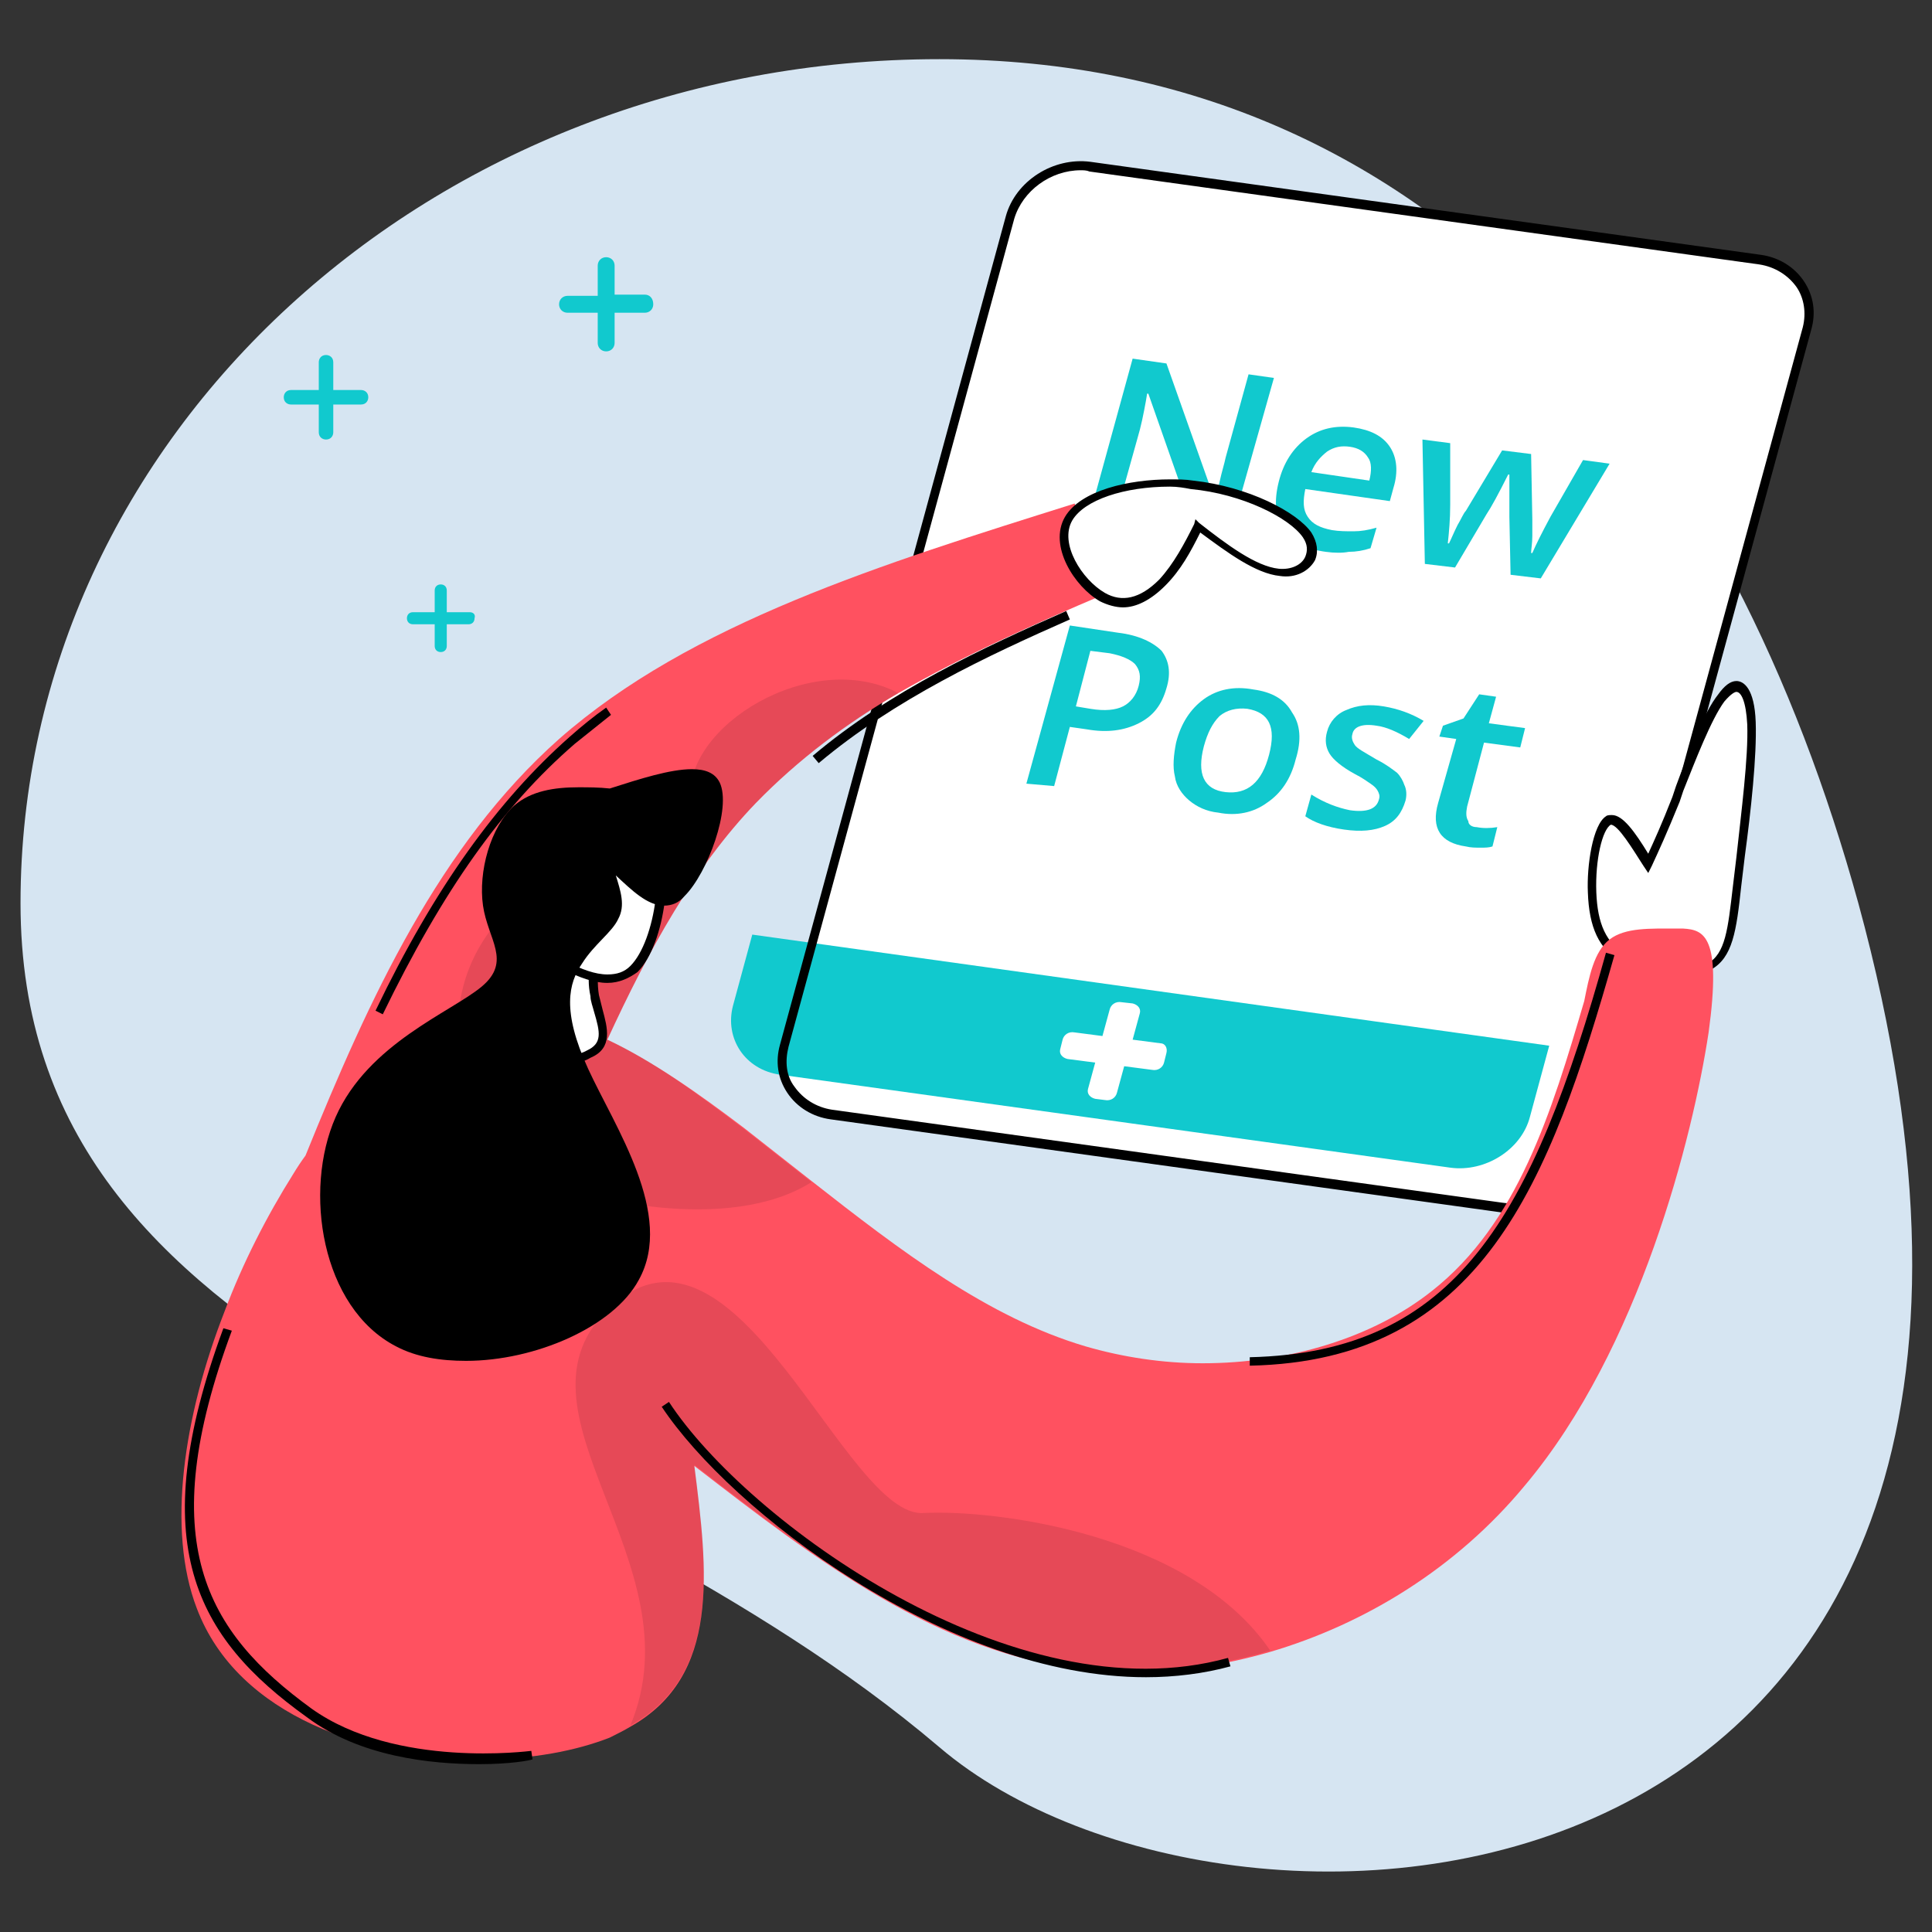 <svg xmlns="http://www.w3.org/2000/svg" xmlns:xlink="http://www.w3.org/1999/xlink" x="0px" y="0px" viewBox="0 0 160 160" style="enable-background:new 0 0 160 160;" xml:space="preserve"><rect x="0" y="0" width="160" height="160" fill="#333333" stroke="none"/><style type="text/css">	.st0{fill:#D6E5F2;}	.st1{fill:#FFFFFF;}	.st2{fill:#11C9CE;}	.st3{fill:#FF5160;}	.st4{opacity:0.1;}	.st5{display:none;}	.st6{display:inline;}	.st7{opacity:0.2;}	.st8{fill:none;stroke:#000000;stroke-width:0.581;stroke-miterlimit:10;}</style><g id="Layer_1">	<g>		<path class="st0" d="M153.9,74.8c23.4,85.8-51.7,90.7-76.1,69.9C47,118.5,1.7,113.5,1.7,74.8S35.7,4.9,77.8,4.9   S143.6,37.4,153.9,74.8z"></path>		<g>			<path class="st1" d="M149.7,27.2L131,95.8c-0.7,2.7-3.7,4.6-6.6,4.2l-55.5-7.7c-2.9-0.4-4.6-3-3.9-5.7L83.7,18    c0.7-2.7,3.7-4.6,6.6-4.2l55.5,7.7C148.7,21.9,150.4,24.5,149.7,27.2z"></path>			<path class="st2" d="M128.3,86.6l-1.6,5.9c-0.7,2.7-3.7,4.6-6.6,4.2l-55.5-7.7c-2.9-0.4-4.6-3-3.9-5.7l1.6-5.9L128.3,86.6z"></path>			<g>				<path d="M125.1,100.5c-0.3,0-0.6,0-0.8-0.1l-55.5-7.7c-1.5-0.2-2.8-1-3.6-2.2c-0.8-1.2-1-2.6-0.6-4l18.7-68.6     c0.8-2.9,3.9-4.9,7-4.5l55.5,7.7c1.5,0.2,2.8,1,3.6,2.2c0.8,1.2,1,2.6,0.6,4l-18.7,68.6C130.6,98.6,127.9,100.5,125.1,100.5z      M89.5,14.1c-2.5,0-4.8,1.7-5.5,4L65.3,86.7c-0.3,1.2-0.2,2.4,0.5,3.3c0.7,1,1.8,1.7,3.1,1.9l55.5,7.7c2.7,0.4,5.5-1.4,6.2-3.9     l18.7-68.6c0.3-1.2,0.1-2.4-0.5-3.3c-0.7-1-1.8-1.7-3.1-1.9l-55.5-7.7C90,14.1,89.7,14.1,89.5,14.1z"></path>			</g>			<g>				<path class="st2" d="M101.8,44.4L99.1,44l-4-11.4l-0.1,0l-0.1,0.6c-0.2,1.1-0.4,2.1-0.7,3.1l-1.9,6.8l-2.1-0.3l3.6-13.1l2.8,0.4     l4,11.3l0.1,0c0-0.1,0.1-0.6,0.3-1.5s0.4-1.5,0.5-2l1.9-6.9l2.1,0.3L101.8,44.4z"></path>				<path class="st2" d="M109.8,45.7c-1.6-0.2-2.8-0.9-3.5-1.9c-0.7-1-0.8-2.3-0.4-3.9c0.4-1.6,1.2-2.8,2.3-3.6     c1.1-0.8,2.4-1.1,3.9-0.9c1.4,0.2,2.4,0.7,3,1.6c0.6,0.9,0.7,2.1,0.3,3.4l-0.3,1.1l-7-1c-0.2,1-0.2,1.7,0.2,2.3     c0.4,0.6,1,0.9,2,1.1c0.6,0.1,1.2,0.1,1.8,0.1c0.6,0,1.2-0.1,1.9-0.3l-0.5,1.7c-0.6,0.2-1.2,0.3-1.8,0.3     C111.2,45.8,110.5,45.8,109.8,45.7z M111.8,37c-0.7-0.1-1.3,0-1.9,0.4c-0.5,0.4-1,0.9-1.3,1.7l4.8,0.7c0.2-0.8,0.2-1.5-0.1-1.9     C113,37.4,112.5,37.1,111.8,37z"></path>				<path class="st2" d="M125.1,47.6l-0.1-4.8c0-0.5,0-1.7,0-3.5l-0.1,0c-0.8,1.6-1.4,2.7-1.8,3.3l-2.6,4.4l-2.5-0.3l-0.2-10.3     l2.3,0.3l0,5.1c0,1.2-0.1,2.3-0.2,3.2l0.1,0c0.2-0.4,0.4-0.9,0.7-1.5c0.3-0.5,0.5-1,0.7-1.2l3-5l2.4,0.3l0.1,5.4     c0,0.3,0,0.8,0,1.4c0,0.6-0.1,1.1-0.1,1.4l0.1,0c0.3-0.7,0.8-1.7,1.5-3l2.7-4.7l2.2,0.3l-5.7,9.5L125.1,47.6z"></path>				<path class="st2" d="M96.6,57c-0.4,1.4-1.1,2.3-2.3,2.9s-2.6,0.8-4.3,0.5l-1.4-0.2l-1.3,4.9L85,64.9l3.6-13.1l4,0.6     c1.7,0.2,2.9,0.8,3.6,1.5C96.8,54.7,97,55.7,96.6,57z M89.1,58.5l1.2,0.2c1.2,0.2,2.1,0.1,2.7-0.2c0.6-0.3,1.1-0.9,1.3-1.7     c0.2-0.8,0.1-1.3-0.3-1.8c-0.4-0.4-1.1-0.7-2.1-0.9l-1.6-0.2L89.1,58.5z"></path>				<path class="st2" d="M107.3,62.9c-0.4,1.6-1.2,2.8-2.4,3.6c-1.1,0.8-2.5,1.1-4,0.8c-1-0.1-1.8-0.5-2.4-1c-0.6-0.5-1.1-1.2-1.2-2     c-0.2-0.8-0.1-1.8,0.1-2.8c0.4-1.6,1.2-2.8,2.3-3.6c1.1-0.8,2.5-1.1,4.1-0.8c1.5,0.2,2.6,0.8,3.2,1.9     C107.7,60,107.8,61.3,107.3,62.9z M99.7,61.8c-0.6,2.3,0,3.6,1.8,3.8c1.8,0.2,3-0.8,3.6-3.1c0.6-2.3,0-3.5-1.8-3.8     c-0.9-0.1-1.7,0.1-2.3,0.6C100.4,59.9,100,60.7,99.7,61.8z"></path>				<path class="st2" d="M116.4,66.3c-0.3,1-0.8,1.7-1.7,2.1c-0.9,0.4-2,0.5-3.4,0.3c-1.4-0.2-2.5-0.6-3.2-1.1l0.5-1.8     c1.1,0.7,2.2,1.1,3.2,1.3c1.4,0.2,2.2-0.1,2.4-0.9c0.1-0.3,0-0.5-0.1-0.7c-0.1-0.2-0.3-0.4-0.6-0.6c-0.3-0.2-0.7-0.5-1.3-0.8     c-1.1-0.6-1.8-1.2-2.1-1.7c-0.3-0.5-0.4-1.1-0.2-1.8c0.2-0.8,0.8-1.5,1.6-1.8c0.9-0.4,1.9-0.5,3.1-0.3c1.2,0.2,2.3,0.6,3.3,1.2     l-1.2,1.5c-1-0.6-1.9-1-2.7-1.1c-1.2-0.2-1.9,0.1-2,0.7c-0.1,0.3,0,0.6,0.2,0.9c0.2,0.3,0.8,0.6,1.8,1.2     c0.8,0.4,1.3,0.8,1.7,1.1c0.3,0.3,0.5,0.7,0.6,1C116.5,65.4,116.5,65.9,116.4,66.3z"></path>				<path class="st2" d="M122.3,68.5c0.5,0.1,1.1,0.1,1.7,0l-0.4,1.6c-0.3,0.1-0.6,0.1-1,0.1c-0.4,0-0.8,0-1.2-0.1     c-2.1-0.3-2.9-1.5-2.3-3.6l1.5-5.3l-1.4-0.2l0.3-0.9l1.7-0.6l1.3-2l1.4,0.2l-0.6,2.2l3,0.4l-0.4,1.6l-3-0.4l-1.4,5.3     c-0.1,0.5-0.1,0.9,0.1,1.2C121.6,68.3,121.9,68.5,122.3,68.5z"></path>			</g>			<path class="st1" d="M96.6,87.2l-0.2,0.8c-0.1,0.4-0.5,0.7-1,0.6l-2.3-0.3l-0.6,2.2c-0.1,0.4-0.5,0.7-1,0.6L90.7,91    c-0.4-0.1-0.7-0.4-0.6-0.8l0.6-2.2l-2.3-0.3c-0.4-0.1-0.7-0.4-0.6-0.8l0.2-0.8c0.1-0.4,0.5-0.7,1-0.6l2.3,0.3l0.6-2.2    c0.1-0.4,0.5-0.7,1-0.6l0.9,0.1c0.4,0.1,0.7,0.4,0.6,0.8l-0.6,2.2l2.3,0.3C96.5,86.4,96.7,86.8,96.6,87.2z"></path>		</g>		<g>			<g>				<path class="st1" d="M136.4,71.6c0.6-1.3,1.2-2.6,2.3-5.3c1-2.7,2.5-6.7,3.8-8.4c0.5-0.6,0.9-0.9,1.3-0.9c0.7,0,1.1,1,1.2,3     c0.1,3.2-0.6,8.9-1.1,12.9c-0.5,4-0.6,6.4-2.4,7.3c-0.6,0.3-1.5,0.5-2.4,0.5c-1.6,0-3.4-0.5-4.7-1.2c-2-1.2-2.6-3-2.6-5.5     c-0.1-2.4,0.4-5.4,1.3-5.9c0.1-0.1,0.2-0.1,0.3-0.1C134.2,67.9,135.3,69.8,136.4,71.6z"></path>			</g>			<g>				<g>					<path d="M139.1,81c-1.7,0-3.5-0.5-4.8-1.3c-1.9-1.1-2.7-2.9-2.8-5.8c-0.1-2.2,0.4-5.6,1.5-6.3c0.1-0.1,0.3-0.1,0.5-0.1      c0.9,0,1.9,1.4,3,3.2c0.5-1.1,1.1-2.4,2-4.7l0.3-0.9c1-2.7,2.3-6.1,3.5-7.6c0.5-0.7,1-1.1,1.5-1.1c0.6,0,1.5,0.6,1.6,3.4      c0.1,2.8-0.4,7.4-0.9,11.1l-0.3,2.5c-0.4,3.7-0.7,5.9-2.5,6.9C141,80.8,140.1,81,139.1,81z M133.4,68.3      C133.3,68.3,133.3,68.3,133.4,68.3c-0.7,0.4-1.3,2.9-1.2,5.6c0.1,2.6,0.8,4.2,2.5,5.2c1.9,1.1,5.2,1.5,6.7,0.7      c1.5-0.8,1.7-2.9,2.1-6.3l0.3-2.5c0.4-3.7,1-8.3,0.9-11c-0.1-1.9-0.5-2.7-0.9-2.7c-0.1,0-0.4,0.1-1,0.8      c-1.1,1.5-2.4,4.9-3.4,7.4l-0.3,0.9c-1.1,2.7-1.7,4-2.3,5.3l-0.3,0.6l-0.4-0.6C135.2,70.3,134,68.3,133.4,68.3z"></path>				</g>			</g>			<g>				<path class="st3" d="M141.5,85.5c-1.3,8.6-5.7,26.2-15.2,37.5c-5.7,6.9-13.3,11.5-21.1,13.8c-3.8,1.1-7.7,1.7-11.4,1.7     c-1.3,0-2.5-0.1-3.8-0.2c-12.3-1.3-22.4-9.1-32.5-16.9c1.1,8.7,2.2,17.4-5.3,21.6c-0.5,0.3-1.1,0.6-1.7,0.9     c-2.8,1.1-6.5,1.8-10.5,1.8c-9.4,0-20.3-3.5-23.7-12.5c-2.5-6.5-1.1-15.9,2.3-24.6c1.5-4,3.5-7.9,5.7-11.4     c0.3-0.5,0.7-1.1,1-1.5C30.6,82.6,36.4,70,46.3,61.2C57.2,51.6,73.1,46.7,89,41.7l2.5,7.5c-5.9,2.5-11.7,5.1-17.1,8.2     c-4.3,2.5-8.3,5.5-11.8,9.1c-5.1,5.3-8.9,12.2-12.3,19.6c3.8,1.8,7.6,4.5,11.3,7.3c1.9,1.5,3.7,2.9,5.6,4.4     c7.4,5.8,14.6,11.3,22.7,13.7c3.1,0.9,6.4,1.4,9.7,1.4c7.1,0,14.1-2.1,19-6c7.1-5.6,9.9-14.8,12.6-24c0.4-2,0.8-4.1,2.1-5.1     c1.3-1,3.4-0.9,5.5-0.9h0.6C141.1,77,142.6,77.5,141.5,85.5z"></path>				<path class="st4" d="M105.2,136.7c-3.8,1.1-7.7,1.7-11.4,1.7c-1.3,0-2.5-0.1-3.8-0.2c-12.3-1.3-22.4-9.1-32.5-16.9     c1.1,8.7,2.2,17.4-5.3,21.6c5.7-13.6-11-26.1-1.6-34.7C61,98.7,70,125.8,76.5,125.3C82.4,125,98.6,127,105.2,136.7z"></path>				<path class="st4" d="M61.6,93.5c1.9,1.5,3.7,2.9,5.6,4.4c-6.8,4.3-19,1.5-22.9-0.6c-5-2.7-9.5-12.8-3.5-20.5     c5.3-6.8,17-4.3,16.4-10.5c-0.7-6.1,10-12.7,17.2-8.9c-4.3,2.5-8.3,5.5-11.8,9.1c-5.1,5.3-8.9,12.2-12.3,19.6     C54.2,87.9,57.9,90.7,61.6,93.5z"></path>			</g>			<g>				<g>					<path d="M31.7,84l-0.6-0.3C36,73.5,41.2,66.3,47.2,61c0.9-0.8,2-1.7,3-2.4l0.4,0.6c-1,0.8-2,1.6-3,2.4      C41.6,66.8,36.7,73.7,31.7,84z"></path>				</g>				<g>					<path d="M67.8,63.2l-0.5-0.6c6.4-5.4,14.2-9,21-12l0.3,0.7C81.8,54.3,74.1,57.9,67.8,63.2z"></path>				</g>			</g>			<g>				<path class="st1" d="M99.2,43.6c-0.9,1.7-1.7,3.4-3,4.7c-0.9,0.9-2,1.7-3.2,1.7c-0.5,0-1.1-0.1-1.7-0.5     c-1.9-1.1-4.1-4.3-2.8-6.5c1.1-1.9,4.7-3,8.4-3c0.6,0,1.2,0,1.8,0.1c4.3,0.4,8.3,2.4,9.6,4.2c1.2,1.7-0.2,3.1-2,3.1     c-0.1,0-0.2,0-0.3,0C104,47.2,101.6,45.4,99.2,43.6z"></path>			</g>			<g>				<g>					<path d="M93,50.3c-0.6,0-1.3-0.2-1.9-0.5c-2.1-1.2-4.3-4.6-2.9-7c1.3-2.2,5.3-3.1,8.7-3.1c0.6,0,1.3,0,1.9,0.1      c4.6,0.5,8.6,2.6,9.8,4.3c0.5,0.8,0.6,1.6,0.3,2.3c-0.5,0.9-1.6,1.5-2.9,1.3c-2-0.2-4.3-1.9-6.6-3.6c-0.8,1.6-1.6,3.1-2.9,4.4      C95.3,49.7,94.1,50.3,93,50.3z M96.9,40.3c-3.8,0-7.1,1.1-8.1,2.8c-1.1,1.9,0.8,4.9,2.7,6c1.4,0.8,2.9,0.5,4.5-1.1      c1.2-1.3,2.1-3,2.9-4.6L99,43l0.3,0.3c2.3,1.8,4.7,3.6,6.6,3.8c1,0.1,1.9-0.3,2.2-1c0.2-0.5,0.2-1-0.2-1.6      c-1.1-1.6-5-3.6-9.3-4C98.1,40.4,97.5,40.3,96.9,40.3z"></path>				</g>			</g>			<g>				<path class="st1" d="M49.9,77.1l-5.4-0.6c-3,3.9-5.9,7.8-4.6,9.8c0.8,1.2,3.1,1.7,5.3,1.7c1.4,0,2.7-0.2,3.6-0.6     c2.1-1,0.8-3,0.5-4.9C48.9,80.6,49.4,78.8,49.9,77.1z"></path>			</g>			<g>				<g>					<path d="M45.2,88.3c-1,0-4.5-0.1-5.6-1.9c-1.4-2.2,1.5-6.1,4.7-10.2l0.1-0.2l0.2,0l5.8,0.7l-0.1,0.4c-0.5,1.8-1,3.5-0.7,5.3      c0.1,0.4,0.2,0.8,0.3,1.2c0.4,1.5,0.9,3.2-1,4C48.1,88.1,46.7,88.3,45.2,88.3z M44.7,76.8c-2.8,3.7-5.6,7.5-4.5,9.2      c0.6,0.9,2.6,1.6,5,1.6c1.4,0,2.7-0.2,3.4-0.6c1.3-0.6,1.1-1.5,0.6-3.2c-0.1-0.4-0.3-0.9-0.3-1.3c-0.4-1.8,0.1-3.5,0.6-5.2      L44.7,76.8z"></path>				</g>			</g>			<g>				<path class="st1" d="M42.8,77.4c2.7,1.8,5.4,3.6,7.5,3.6c0.8,0,1.5-0.3,2.1-0.8c2.3-2.2,3.1-9,1.5-11.8     c-0.7-1.2-1.9-1.7-3.3-1.7c-1.8,0-4,0.7-6.3,1.4L42.8,77.4z"></path>			</g>			<g>				<g>					<path d="M50.3,81.4c-2.2,0-5-1.8-7.7-3.6l-0.2-0.1l1.6-9.8l0.2-0.1c2.2-0.7,4.5-1.4,6.4-1.4c1.7,0,2.9,0.6,3.7,1.9      c1.7,3,0.8,9.9-1.5,12.2C52.1,81,51.3,81.4,50.3,81.4z M43.2,77.3c2.5,1.7,5.1,3.4,7.1,3.4c0.8,0,1.4-0.2,1.9-0.7      c2.1-2.1,3-8.7,1.4-11.4c-0.6-1-1.5-1.5-3-1.5c-1.7,0-3.8,0.7-5.9,1.3L43.2,77.3z"></path>				</g>			</g>			<g>				<path d="M51,72.5c1.3,1.2,2.6,2.5,4,2.5c0.6,0,1.2-0.2,1.7-0.8c1.9-1.9,3.9-7.3,2.9-9.4c-0.4-0.8-1.2-1.1-2.3-1.1     c-1.8,0-4.3,0.8-6.8,1.6c-0.9-0.1-1.8-0.1-2.6-0.1c-2,0-3.9,0.3-5.3,1.5c-2,1.8-3,5.5-2.6,8.3s2.4,4.6-0.1,6.7     s-9.4,4.7-12.1,10.8s-1.2,15.8,5,19c1.7,0.9,3.7,1.2,5.8,1.2c5.7,0,12.2-2.8,14.3-6.7c3-5.4-2-12.7-4.2-17.5s-1.6-7.1-0.5-8.7     c1-1.6,2.5-2.6,3-3.7C51.8,75,51.4,73.8,51,72.5z"></path>			</g>		</g>		<g>			<path d="M94.9,138.9c-16.5,0-34.4-13.8-40.1-22.4l0.6-0.4c6.4,9.8,28.6,26.1,46.3,21.2l0.2,0.7C99.7,138.6,97.3,138.9,94.9,138.9    z"></path>		</g>		<g>			<path d="M103.5,113.1l0-0.7c17.1-0.4,23.4-11.6,29.5-33.5l0.7,0.2C128.3,98.1,122.7,112.7,103.5,113.1z"></path>		</g>		<g>			<path d="M39.7,146.1c-4,0-9.9-0.6-14.3-3.9c-9.2-6.6-13.5-14.3-6.9-32.2l0.7,0.2c-6.5,17.5-2.2,24.9,6.6,31.3    c7,5,18.1,3.5,18.2,3.5l0.1,0.7C43.9,145.8,42.2,146.1,39.7,146.1z"></path>		</g>		<path class="st2" d="M29.9,32.3h-2.3v-2.3c0-0.4-0.3-0.6-0.6-0.6c-0.4,0-0.6,0.3-0.6,0.6v2.3h-2.3c-0.4,0-0.6,0.3-0.6,0.6   c0,0.4,0.3,0.6,0.6,0.6h2.3v2.3c0,0.4,0.3,0.6,0.6,0.6c0.4,0,0.6-0.3,0.6-0.6v-2.3h2.3c0.4,0,0.6-0.3,0.6-0.6   C30.5,32.5,30.2,32.3,29.9,32.3z"></path>		<path class="st2" d="M38.9,50.7H37v-1.8c0-0.3-0.2-0.5-0.5-0.5c-0.3,0-0.5,0.2-0.5,0.5v1.8h-1.8c-0.3,0-0.5,0.2-0.5,0.5   c0,0.3,0.2,0.5,0.5,0.5H36v1.8c0,0.3,0.2,0.5,0.5,0.5c0.3,0,0.5-0.2,0.5-0.5v-1.8h1.8c0.3,0,0.5-0.2,0.5-0.5   C39.4,50.9,39.2,50.7,38.9,50.7z"></path>		<path class="st2" d="M53.4,24.4h-2.5V22c0-0.4-0.3-0.7-0.7-0.7c-0.4,0-0.7,0.3-0.7,0.7v2.5h-2.5c-0.4,0-0.7,0.3-0.7,0.7   c0,0.4,0.3,0.7,0.7,0.7h2.5v2.5c0,0.4,0.3,0.7,0.7,0.7c0.4,0,0.7-0.3,0.7-0.7v-2.5h2.5c0.4,0,0.7-0.3,0.7-0.7   C54.1,24.7,53.8,24.4,53.4,24.4z"></path>	</g></g><g id="Layer_2" class="st5">	<g class="st6">		<path class="st0" d="M155.1,72.9c23.4,85.8-51.7,90.7-76.1,69.9C48.2,116.5,2.9,111.5,2.9,72.9S37,2.9,79,2.9   S144.9,35.4,155.1,72.9z"></path>		<g>			<g>				<g>					<g>						<path class="st2" d="M117.9,88.2c-1.6,0.8-3.6,0.7-5.7-0.2c-3-1.3-6.3-4.1-9.4-8.1c-1.6-2.1-3.2-4.5-4.6-7.2       c-1.1-2.2-2.1-4.3-2.8-6.4c-1.6-4.6-2.3-9-2-12.4c0.3-3,1.3-5.2,3.3-6.2c5-2.6,13.8,4.3,19.7,15.5       C122.2,74.4,122.9,85.6,117.9,88.2z"></path>					</g>				</g>				<g>					<g>						<path class="st2" d="M108.9,89.9c-5.5,0.5-11,1.3-16.5,3.3c-6.8,2.5-13.6,6.8-19.7,6.8c-0.6,0-1.2,0-1.8-0.1       c-6.5-1-11.9-8.1-10.3-13.7c1.7-5.5,10.5-9.5,17-14.9c5.3-4.4,9.1-9.8,12.5-15.4c-0.5,4.9,1.2,11.8,4.8,18.8       C98.9,82.3,104.3,87.9,108.9,89.9z"></path>					</g>				</g>				<g>					<g>						<path class="st1" d="M67.2,92.5c-2.2-2.4-3.1-5.5-2.3-7.9c1-3.2,4.6-5.7,8.5-8.3c1.8-1.2,3.6-2.5,5.3-3.9l0.5,0.6       c-1.7,1.4-3.5,2.7-5.4,3.9c-3.8,2.6-7.3,5-8.2,7.9c-0.7,2.2,0.2,5,2.2,7.2L67.2,92.5z"></path>					</g>				</g>				<g>					<g>						<path d="M112.2,91.1c-1.1,0-2.3-0.3-3.5-0.8c-4.8-2-10.3-8-14.2-15.4c-3.6-6.7-5.4-13.8-4.9-19c0.3-3.2,1.5-5.5,3.5-6.5       c2.6-1.3,6.1-0.4,9.9,2.6c3.8,3,7.4,7.6,10.3,13c6.1,11.5,6.7,22.7,1.4,25.5l0,0C114,90.9,113.2,91.1,112.2,91.1z M95.7,49.5       c-0.8,0-1.5,0.2-2.2,0.5c-1.7,0.9-2.8,3-3.1,5.9c-0.5,5,1.3,11.9,4.8,18.5c3.8,7.3,9.1,13.1,13.8,15.1c2.1,0.9,3.9,1,5.4,0.3       c4.8-2.5,4-13.5-1.7-24.5c-2.8-5.4-6.4-9.9-10.1-12.8C100.1,50.5,97.7,49.5,95.7,49.5z"></path>					</g>				</g>				<g>					<g>						<path class="st2" d="M85.4,90.4c3.4,3.2,6.8,6.5,7.7,11c0.9,4.5-0.7,10.4-3.1,13.4c-1.3,1.6-2.9,2.5-4.3,2.5       c-1.1,0-2-0.6-2.5-1.7c-1-2.4,0.4-7.5-0.7-11.6c-1.1-4.2-4.6-7.4-8-10.7L85.4,90.4z"></path>					</g>				</g>				<g>					<path class="st1" d="M113.6,69.1c0,1.7-0.6,3.3-1.9,4.3l-8.9,6.5c-1.6-1.5-3.4-4.6-4.8-7.2c-1.1-2.2-2.2-4.7-2.6-6.3l9.8-4.3      c2.6-1.1,5.8,0.4,7.4,3.3C113.3,66.6,113.6,67.9,113.6,69.1z"></path>				</g>			</g>			<g>				<g>					<g>						<path class="st1" d="M42.1,106.6c3.6-10.5,7.2-20.9,10.7-29.9s6.9-16.5,8.9-21.3s2.7-6.8,2.7-7.7c0-0.6-0.2-0.8-0.5-0.8       c-0.2,0-0.5,0.1-0.8,0.3c-0.6,0.5-1.3,1.4-1.9,2.3c0.9-3.2,1.8-6.3,0.6-6.7c-0.1,0-0.2,0-0.2,0c-1.3,0-4.3,2.3-5.6,4.7       c-1.4,2.6-0.9,5.2-0.5,7.9C42.6,71.7,29.8,88,27.5,96.5S33.7,105.8,42.1,106.6z"></path>					</g>				</g>				<g>					<g>						<path d="M42.1,107c-5.9-0.5-11.9-1.1-14.3-4.4c-1.1-1.6-1.3-3.6-0.6-6.1c2.3-8.6,15.3-25.1,27.9-41.2c-0.4-2.6-0.9-5.3,0.6-8       c1.4-2.6,4.8-5.3,6.3-4.9c1.2,0.4,0.9,2.4,0.2,5.1c0.2-0.3,0.5-0.5,0.7-0.7c0.4-0.3,0.7-0.4,1-0.4c0.2,0,0.9,0.1,0.9,1.2       s-0.7,3.2-2.7,7.9c-0.5,1.1-1,2.3-1.6,3.7c-2,4.5-4.6,10.7-7.3,17.6c-3.5,9-7.1,19.6-10.7,29.9l-0.1,0.3L42.1,107z        M41.7,106.5l0.4,0.1L41.7,106.5z M61.6,43.1c-1.1,0-3.9,2.1-5.2,4.5c-1.3,2.5-0.9,5-0.5,7.6l0,0.2l-0.1,0.1       c-12.6,16-25.7,32.6-27.9,41c-0.6,2.3-0.4,4.1,0.5,5.5c2.1,3,7.8,3.5,13.4,4c3.5-10.2,7.1-20.8,10.6-29.7       c2.7-7,5.4-13.1,7.4-17.6c0.6-1.3,1.1-2.6,1.6-3.6c1.9-4.4,2.7-6.6,2.7-7.6c0-0.2,0-0.4-0.2-0.4c-0.1,0-0.3,0.1-0.5,0.2       c-0.6,0.4-1.2,1.3-1.8,2.2l-1.3,2l0.6-2.3c0.7-2.4,1.7-6,0.8-6.2C61.7,43.1,61.6,43.1,61.6,43.1z"></path>					</g>				</g>				<g>					<g>						<path class="st3" d="M39.4,76.2c-6.1,8.3-10.7,15.6-11.9,20.3c-2.2,8.5,7.2,10,15.6,10.8c2.4-7,3.8-14.8,6.2-21.4       c-2.2-3.1-4.6-5.8-6.7-7.6C41.5,77.4,40.4,76.7,39.4,76.2L39.4,76.2z"></path>					</g>				</g>				<g>					<g>						<path class="st3" d="M100.2,123.6c-0.5,7.4-4.4,15.7-11.7,20.5c-4.7,3-10.7,4.6-16.9,4.6c-3.5,0-7-0.5-10.2-1.5       c-2.7-0.8-5.2-2-7.7-3.4c-5.9-3.4-11.2-8.2-16.5-13.1c-2.2,5.4-4.4,10.8-12.9,11c-0.2,0-0.4,0-0.6,0c-5.7,0-13.9-2.2-18.7-6.8       c-2.4-2.3-4-5.2-4-8.8c0.1-10.9,15-27.7,25.6-31.9c2-0.8,3.8-1.1,5.5-1.1c7.4,0,12.3,6.6,16.1,12.1c4.7,6.7,7.7,11.6,12,16.2       c4.4,4.6,10,9,16.2,9.5c0.5,0,0.9,0.1,1.4,0.1c5.7,0,11.6-3.1,14.2-6.7c2.8-3.9,1.6-8.5,0.5-13.1l2.6-7.6       C97.8,109.8,100.7,116.2,100.2,123.6z"></path>					</g>					<path class="st4" d="M53.7,143.7c-5.9-3.4-11.2-8.2-16.5-13.1c-2.2,5.4-4.4,10.8-12.9,11c-0.2,0-0.4,0-0.6,0      c-5.7,0-13.9-2.2-18.7-6.8c12.9-13.3,16.9-0.1,25.8-3.3c8.8-3.1-1-10.2,1.2-14.3c2.2-4,7.3,9.5,12,12.6      C48.4,132.9,51.5,132.7,53.7,143.7z"></path>				</g>				<g>					<g>						<path class="st1" d="M98.5,131.1c-2.4,5.7-5.2,9.6-8.3,11.7c-3.1,2.6-7.3,4.4-12.6,5.4c-2,0.4-4,0.5-6,0.5       c-4.9,0-9.8-1.1-14.7-3.3c-0.6-0.2-1.2-0.5-1.8-0.8c2.9-2.2,5.3-4.7,6.8-7.5c1.4-2.7,1.9-5.9,1.9-9.3c0-1,0-2-0.1-3       c2.8,2.4,6,4.2,9.5,5.4c1.6,0.4,3.1,0.6,4.6,0.6c4.3,0,8.4-1.6,12.5-4.9c3.4-3.3,4.2-7.9,2.3-13.8l-0.2-1       c-1.9-2.1-3.8-4.2-4.6-5.8c-0.7-1.4-0.3-2.4,0.5-2.4c0.1,0,0.2,0,0.2,0c1,0.2,2.6,1.5,4.1,2.8c0.2-1.5,0.4-2.9,0.2-4.3       c-0.2-1.4-0.6-2.7-1.2-4.1c1.1,0.3,2.3,0.6,2.8,1.6c0.5,1,0.5,2.6,0.5,4.3c1.5,3.2,2.8,6.4,3.9,9.7       C100.8,118.6,100.7,124.7,98.5,131.1z"></path>					</g>				</g>				<g>					<g>						<path d="M71.6,149.1c-5,0-10-1.1-14.9-3.3c-0.6-0.2-1.2-0.5-1.8-0.8l0.3-0.7c0.5,0.3,1.1,0.6,1.7,0.8c6.8,3.1,13.7,4,20.5,2.7       c5.2-1,9.4-2.8,12.4-5.3c3.1-2.1,5.8-6,8.2-11.5c2.1-6.4,2.2-12.3,0.3-17.7c-1-3.2-2.3-6.5-3.9-9.7l0-0.1l0-0.1       c0-1.5,0-3.2-0.5-4.1c-0.4-0.6-1-1-1.8-1.2c0.4,1.1,0.8,2.3,0.9,3.5c0.2,1.4,0,2.9-0.2,4.4l-0.1,0.7l-0.5-0.4       c-1.2-1.1-2.9-2.6-3.9-2.7l-0.1,0c-0.2,0-0.4,0.1-0.4,0.2c-0.2,0.2-0.2,0.8,0.2,1.6c0.7,1.5,2.6,3.6,4.5,5.7l0.1,0.2l0.2,1       c1.9,6,1.1,10.8-2.4,14.1c-4.1,3.3-8.4,5-12.7,5c-1.5,0-3-0.2-4.7-0.6c-3.5-1.2-6.8-3.1-9.6-5.5l0.5-0.6       c2.8,2.4,6,4.2,9.4,5.4c1.5,0.4,3,0.6,4.4,0.6c4.2,0,8.3-1.6,12.2-4.8c3.3-3.1,4-7.6,2.2-13.3l-0.2-0.9       c-1.9-2.1-3.8-4.2-4.6-5.8c-0.5-1-0.5-1.8-0.2-2.4c0.2-0.4,0.6-0.6,1-0.6c0.1,0,0.2,0,0.3,0c1,0.2,2.2,1.2,3.7,2.4       c0.1-1.2,0.2-2.4,0.1-3.5c-0.1-1.3-0.6-2.7-1.1-4L91,97l0.7,0.2c1.1,0.3,2.4,0.6,3,1.8c0.6,1.1,0.6,2.7,0.6,4.4       c1.5,3.2,2.8,6.5,3.8,9.7c2,5.6,1.9,11.7-0.3,18.3c-2.4,5.7-5.3,9.7-8.4,11.9c-3.1,2.6-7.4,4.4-12.7,5.4       C75.7,148.9,73.7,149.1,71.6,149.1z"></path>					</g>				</g>				<g>					<g>						<path class="st1" d="M36.9,94.1c1.2-0.4,2.5-0.8,3.7-1.9s2.4-2.9,3.6-4.7l4.4,4.2c-1.5,1.2-2.9,2.5-3.9,3.6       c-1,1.1-1.4,2.1-1.8,3.1c-0.9,0.2-1.8,0.5-2.6,0.5c-0.3,0-0.6,0-0.9-0.1c-1.1-0.3-2.1-1.1-2.6-2C36.4,96,36.6,95,36.9,94.1z"></path>					</g>				</g>				<g>					<g>						<path class="st1" d="M45.3,82.4l-3.2,8.8c1.2,2.1,2.3,4.2,4.1,4.2c0.3,0,0.7-0.1,1.1-0.3c2.4-1.1,5.8-5.7,5.7-8.4       C52.8,84,49.1,83.2,45.3,82.4z"></path>					</g>				</g>				<g>					<g>						<path d="M46.2,95.8c-2,0-3.2-2.2-4.4-4.4l-0.1-0.2l3.3-9.3l0.3,0.1l-0.1,0.4l0.1-0.4c3.8,0.8,7.8,1.7,8,4.7       c0.2,2.9-3.3,7.6-5.9,8.8C47.1,95.7,46.7,95.8,46.2,95.8z M42.6,91.2c1.1,1.9,2.2,3.8,3.7,3.8c0.3,0,0.6-0.1,0.9-0.2       c2.3-1,5.6-5.5,5.4-8c-0.1-2.4-3.6-3.2-7.1-3.9L42.6,91.2z"></path>					</g>				</g>				<g>					<g>						<path d="M49.7,84c0.9,1.5,1.9,3,3.9,3.2c0.1,0,0.3,0,0.4,0c2,0,4.7-1.2,5.6-3.6c1-2.6,0.1-6.8-2.1-8.3       c-0.9-0.6-1.9-0.9-3.1-0.9c-1.9,0-4,0.6-6.2,1.2c-2.2-1.3-4.4-2.6-6.6-2.6c-0.5,0-1,0.1-1.5,0.2c-2.7,0.8-5.5,4-8.3,7.2       c-3.1,0.6-6.2,1.2-8.4,3.1c-2.2,1.9-3.6,4.9-3.5,8.5c0.1,3.6,1.7,7.6,3.3,11.6c-0.4,4.3-0.8,8.5,2.2,11.5       c2.2,2.2,6.2,3.7,10,3.7c1.3,0,2.5-0.2,3.6-0.5c4.4-1.5,7-6,7.2-9.9s-2.2-6.9-4.5-10c1.7-1.9,3.4-3.8,4.8-6.2       S48.7,86.9,49.7,84z"></path>					</g>				</g>				<g>					<path d="M23.9,142.1c-0.1,0-0.2,0-0.3,0l0-0.8c0.1,0,0.2,0,0.2,0c5,0,8.1-2.5,9.9-4.6c2.6-3.2,3.6-7.1,3.1-9.5l0.7-0.1      c0.5,2.4-0.4,6.6-3.3,10.1C32.5,139.5,29.2,142.1,23.9,142.1z"></path>				</g>				<g>					<path d="M2,131.6c-2.2-3.1-2.9-16.8,13.9-30.8l0.5,0.6c-17.7,14.8-15,28-13.7,29.8L2,131.6z"></path>				</g>			</g>			<g>				<g>					<g>						<path class="st3" d="M123.7,47c-1.3,6.3-2.6,12.5-0.6,12.9c0.1,0,0.1,0,0.2,0c2.1,0,7.3-5.4,12.4-10.7       c3.1-0.1,6.1-0.2,11.4-4.1s12.7-11.8,4.4-22c-7.4-9.1-27.3-20.1-41.5-20.1c-1.7,0-3.3,0.2-4.8,0.5c-13.9,3.2-17.8,22.1-13,32       S110.4,46.2,123.7,47z"></path>					</g>				</g>				<g>					<g>						<path class="st1" d="M99.2,31.1l-2.6-0.4l1.2-17l8.5,3l-0.2,2.2l-5.9-1.9l-0.4,5.2l5.6,1.5l-0.2,2.1l-5.6-1.3L99.2,31.1z"></path>					</g>					<g>						<path class="st1" d="M116,28.8c-0.1,1.7-0.6,2.9-1.3,3.7c-0.8,0.8-1.8,1.1-3.1,0.9c-0.8-0.1-1.6-0.5-2.2-1.1       c-0.6-0.6-1.1-1.4-1.4-2.3c-0.3-1-0.4-2-0.3-3.2c0.1-1.8,0.7-3.2,1.5-4c0.9-0.8,2-1,3.4-0.5c1.3,0.4,2.2,1.2,2.8,2.4       C115.9,25.8,116.1,27.2,116,28.8z M109.7,27.3c-0.2,2.5,0.5,4,2,4.3c1.5,0.3,2.3-0.8,2.5-3.2c0.2-2.4-0.4-3.8-1.9-4.2       c-0.8-0.2-1.4-0.1-1.8,0.5C110,25.2,109.8,26.1,109.7,27.3z"></path>					</g>					<g>						<path class="st1" d="M119.3,34.5l-1.6-0.3l1.2-13.9l1.5,0.6L119.3,34.5z"></path>					</g>					<g>						<path class="st1" d="M123.1,35.1l-1.4-0.2l1.2-13.1l1.4,0.5L123.1,35.1z"></path>					</g>					<g>						<path class="st1" d="M130.5,32.2c-0.1,1.3-0.4,2.3-0.9,3c-0.5,0.7-1.2,0.9-2,0.8c-0.5-0.1-1-0.3-1.4-0.8       c-0.4-0.4-0.7-1-0.8-1.8c-0.2-0.7-0.2-1.6-0.1-2.5c0.1-1.4,0.5-2.5,1.1-3.2c0.6-0.7,1.3-0.8,2.1-0.6c0.8,0.2,1.4,0.8,1.7,1.7       C130.5,29.9,130.6,30.9,130.5,32.2z M126.5,31.3c-0.2,2,0.2,3.1,1.2,3.3c0.9,0.2,1.5-0.7,1.7-2.6c0.2-1.9-0.2-3-1.1-3.2       c-0.5-0.1-0.9,0-1.2,0.5C126.8,29.6,126.6,30.3,126.5,31.3z"></path>					</g>					<g>						<path class="st1" d="M135.3,37.2l-0.2-3.6c0-0.4-0.1-1.3-0.1-2.7l0,0c-0.3,1.2-0.5,2-0.6,2.5l-1,3.4l-1.1-0.2l-0.6-8.2       l1.1,0.3l0.2,4c0,1,0.1,1.8,0.1,2.5l0,0c0.1-0.3,0.1-0.7,0.2-1.1c0.1-0.4,0.2-0.7,0.2-1l1.1-3.9l1,0.3l0.2,4.1       c0,0.2,0,0.6,0,1c0,0.5,0,0.8,0,1.1l0,0c0.1-0.5,0.3-1.3,0.5-2.2l0.9-3.4l0.9,0.3l-1.9,6.9L135.3,37.2z"></path>					</g>					<g>						<path class="st1" d="M144.5,30.3l-0.6,5.4c-0.1,0.6-0.2,1.1-0.4,1.6c-0.2,0.4-0.4,0.8-0.7,1c-0.3,0.2-0.6,0.3-1,0.2       c-0.5-0.1-0.9-0.4-1.2-1.1c-0.3-0.6-0.3-1.5-0.2-2.5l0.6-5.8l0.7,0.3l-0.6,5.6c-0.1,0.7,0,1.3,0.1,1.6       c0.1,0.4,0.4,0.6,0.7,0.7c0.7,0.1,1.1-0.5,1.2-1.8l0.6-5.3L144.5,30.3z"></path>					</g>					<g>						<path class="st1" d="M146.8,37.4c-0.1,0.6-0.2,1-0.4,1.3c-0.2,0.3-0.5,0.4-0.9,0.3c-0.4-0.1-0.7-0.2-0.9-0.5l0.1-1.1       c0.3,0.4,0.6,0.6,0.9,0.7c0.4,0.1,0.6-0.1,0.6-0.6c0-0.1,0-0.3,0-0.4c0-0.1-0.1-0.2-0.2-0.4c-0.1-0.1-0.2-0.3-0.3-0.5       c-0.3-0.3-0.5-0.7-0.6-1c-0.1-0.3-0.1-0.7-0.1-1.1c0.1-0.5,0.2-0.9,0.4-1.1c0.2-0.2,0.5-0.3,0.8-0.2c0.3,0.1,0.6,0.3,0.9,0.7       l-0.3,0.9c-0.3-0.3-0.5-0.5-0.7-0.6c-0.3-0.1-0.5,0.1-0.5,0.4c0,0.2,0,0.4,0.1,0.5c0.1,0.2,0.2,0.4,0.5,0.7       c0.2,0.2,0.4,0.5,0.4,0.6c0.1,0.2,0.1,0.4,0.2,0.6C146.8,36.8,146.8,37.1,146.8,37.4z"></path>					</g>				</g>			</g>		</g>	</g></g><g id="Layer_3" class="st5">	<g class="st6">		<path class="st0" d="M159.9,71.5c0,41.7-4.9,68.4-79.6,75.6c-43.7,4.2-79.6-33.8-79.6-75.6s15.9-73.8,72-44.8   C111.4,46.7,159.9,29.8,159.9,71.5z"></path>		<g>			<g>				<path class="st1" d="M132.1,65.5l-11.4,72.4c-0.6,4-4.3,6.5-8.3,5.4l-58-15.4c-3.9-1-6.6-5.1-5.9-9.2l11.4-72.4     c0.6-4,4.3-6.5,8.3-5.4l58,15.4C130,57.4,132.7,61.5,132.1,65.5z"></path>			</g>			<g>				<path class="st2" d="M118.6,128.8l-0.5,3.4c-0.6,4-4.3,6.5-8.3,5.4l-58-15.4c-3.9-1-6.6-5.1-5.9-9.2l0.5-3.4     c0.6-4,4.3-6.5,8.3-5.4l58,15.4C116.6,120.7,119.2,124.8,118.6,128.8z"></path>			</g>			<g>				<path d="M114.2,143.9c-0.6,0-1.3-0.1-1.9-0.3l-58-15.4c-4.1-1.1-6.9-5.4-6.2-9.6l11.4-72.4c0.3-2.1,1.4-3.8,3.1-4.9     c1.6-1.1,3.6-1.4,5.6-0.8l58,15.4c4.1,1.1,6.9,5.4,6.2,9.6L121,138c-0.3,2.1-1.4,3.8-3.1,4.9     C116.8,143.5,115.5,143.9,114.2,143.9z M66.3,41c-1.2,0-2.3,0.3-3.3,1c-1.5,1-2.5,2.5-2.8,4.4l-11.4,72.4     c-0.6,3.8,1.9,7.8,5.7,8.8l58,15.4c1.8,0.5,3.6,0.2,5.1-0.7c1.5-1,2.5-2.5,2.8-4.4l11.4-72.4c0.6-3.8-1.9-7.8-5.7-8.8L68,41.2     C67.4,41.1,66.8,41,66.3,41z"></path>			</g>			<g>				<path class="st1" d="M107.3,129.3l-7.9-2.1c-0.9-0.2-1.5-1.2-1.3-2.1v0c0.1-0.9,1-1.5,1.9-1.2l7.9,2.1c0.9,0.2,1.5,1.2,1.3,2.1     l0,0C109,129,108.2,129.6,107.3,129.3z"></path>			</g>		</g>		<g>			<path class="st3" d="M62.6,69.2c0,6.3-2.2,12.1-6.1,16.6C51.8,91.4,44.7,95,36.8,95c-11.6,0-21.4-7.7-24.7-18.3    c-0.7-2.4-1.1-4.9-1.1-7.5C11,55,22.6,43.4,36.8,43.4S62.6,55,62.6,69.2z"></path>			<path class="st1" d="M35.8,52.1c-4.8,5.5,0.8,20.1,8.5,11.7S42,45,35.8,52.1z"></path>			<path class="st1" d="M28.8,65.3c6.3,3.5,7.6-2.8,10.2-2.6c5.5,0.4,2.4,2.3,3.9,10.6C44.6,83.4,28.8,65.3,28.8,65.3z"></path>			<path class="st2" d="M56.5,85.8C51.8,91.4,44.7,95,36.8,95c-11.6,0-21.4-7.7-24.7-18.3c15.2-14.7,22.6-14,27.4-6.6    c5.1,7.8,13.6,2.1,16.6,13.9C56.3,84.6,56.4,85.2,56.5,85.8z"></path>			<path d="M38.7,54.1c4.4,3.2,8.2,1.4,8.2,1.4s1,6.5-4.5,10c-5.5,3.5,3.4,13.8,7.5,9.7s0.2-11.1,2.4-14.3    c2.2-3.2-2.5-11.8-6.8-14.4c-4.2-2.6-7.9,1.9-7.9,1.9s-6.6,1-5.1,7.4S31.2,65,31.2,65s7.2,1.6,6.7-5.5    C37.4,52.4,38.7,54.1,38.7,54.1z"></path>		</g>		<g>			<path class="st3" d="M136.6,31.3c0,3.4-0.9,6.6-2.6,9.3c-0.5,0.9-1.1,1.7-1.7,2.4c-1,1.3-2.3,2.3-3.6,3.3    c-2.9,2-6.5,3.3-10.4,3.3c-6.7,0-12.6-3.7-15.8-9.1c-0.5-0.9-1-1.9-1.3-3c-0.1-0.3-0.3-0.6-0.3-0.9c-0.5-1.7-0.8-3.4-0.8-5.3    c0-10.1,8.2-18.3,18.3-18.3C128.4,13,136.6,21.2,136.6,31.3z"></path>			<path class="st2" d="M128.7,46.3c-2.9,2-6.5,3.3-10.4,3.3c-6.7,0-12.6-3.7-15.8-9.1c-0.5-0.9-1-1.9-1.3-3    C122,29.4,131.1,37.3,128.7,46.3z"></path>			<path class="st1" d="M115.7,34.1c0.9-0.9,4.3-4.1,3-6.2l5.3,1.3c0,0-2.2,3.4-1.3,5.9C124.2,39.3,111.9,38.2,115.7,34.1z"></path>			<path class="st1" d="M116.2,21.8c0,0-2.2,8.5,0.7,10s7-0.7,7.7-3.8C125.4,25,124.3,17.8,116.2,21.8z"></path>			<path d="M114.8,25.4c2.7,3.5,5.4-0.6,5.4-0.6l-1.2,4c0.5,0.6,1.9-2.6,2.4-1.7c0.7,1.2-1.3,2.1-0.4,3.5c0,2.1,7,1.3,4-3.9    c0,0,2.7-1.2,0.7-5c-1.9-3.8-5.1-1.2-5.1-1.2s-1-2-3.7-1.3C114,20.1,113,23.1,114.8,25.4z"></path>		</g>		<g>			<path class="st3" d="M152,102c0,2.9-0.8,5.6-2.2,7.9c-0.4,0.7-0.9,1.4-1.4,2c-0.3,0.3-0.5,0.6-0.8,0.8c-0.6,0.7-1.4,1.3-2.2,1.9    c-2.5,1.7-5.5,2.8-8.8,2.8c-5.7,0-10.7-3.1-13.4-7.7c-0.2-0.4-0.5-0.8-0.7-1.3c-0.2-0.4-0.3-0.8-0.5-1.2    c-0.1-0.2-0.2-0.5-0.3-0.7c-0.4-1.4-0.7-2.9-0.7-4.5c0-8.5,6.9-15.5,15.5-15.5C145.1,86.5,152,93.5,152,102z"></path>			<path class="st2" d="M147.6,112.8c-0.6,0.7-1.4,1.3-2.2,1.9c-2.5,1.7-5.5,2.8-8.8,2.8c-5.7,0-10.7-3.1-13.4-7.7    c-0.2-0.4-0.5-0.8-0.7-1.3c8.4-0.8,8.1-7.1,14.5-5.3C143,104.8,146.5,108.4,147.6,112.8z"></path>			<path class="st1" d="M133.5,103c5.9-1.2,3.4-7,3.2-7.2l4.6,1.6c0,0-2.9,3.9-1.8,6.6C135.8,107.3,132.2,106.1,133.5,103z"></path>			<path class="st1" d="M135.4,94.4c-2.3,2.9-2.7,7.7,0.7,7.6s5.6-3.7,6.2-5.5S137.2,92.2,135.4,94.4z"></path>			<path d="M136.5,96.4c-3,1.2-4.7-0.8-4.6-2.7s4-4.7,5.9-2.3c1.9,2.5,4.3-1,5.7,1.2c1.3,2.3,0.4,4.1-0.4,6s-1,2.3,0.4,5.1    s-0.5,7.6-2.6,5.8c-2.1-1.8-5.6-4.5-2.8-6.8S136.5,96.4,136.5,96.4z"></path>		</g>		<g>			<g>				<path class="st2" d="M113.4,14.1c-0.6-0.6-1.3-1.1-2.1-1.5l0.7-1.2c0.8,0.5,1.6,1.1,2.3,1.7L113.4,14.1z"></path>			</g>			<g>				<path class="st2" d="M78,66.8c-0.8-1.8-1.5-3.7-2.2-5.5l1.3-0.4c0.6,1.8,1.3,3.6,2.1,5.4L78,66.8z M74.2,55.6     c-0.5-2-0.8-3.9-1-5.8l1.4-0.2c0.2,1.9,0.6,3.8,1,5.7L74.2,55.6z M74.2,43.9l-1.4,0c0-2,0.2-4,0.5-5.9l1.4,0.2     C74.4,40,74.3,42,74.2,43.9z M76.1,32.6l-1.3-0.4c0.6-1.9,1.4-3.7,2.4-5.5l1.2,0.6C77.5,29,76.7,30.8,76.1,32.6z M81.5,22.5     l-1.1-0.8c1.2-1.6,2.6-3,4-4.4l0.9,1C83.9,19.6,82.6,21,81.5,22.5z M89.9,14.9l-0.7-1.2c1.7-1.1,3.5-2,5.3-2.7l0.5,1.3     C93.2,13,91.5,13.8,89.9,14.9z M100.5,10.8l-0.2-1.4c2.1-0.3,4.1-0.3,6-0.1l-0.2,1.4C104.3,10.5,102.4,10.5,100.5,10.8z"></path>			</g>			<g>				<path class="st2" d="M82,74.6c-0.5-0.8-0.9-1.6-1.3-2.4l1.2-0.6c0.4,0.8,0.9,1.6,1.3,2.4L82,74.6z"></path>			</g>		</g>		<g>			<g>				<path class="st2" d="M143.2,88.3l-1-1c0.7-0.7,1.3-1.3,1.8-2l1.1,0.9C144.6,86.9,143.9,87.6,143.2,88.3z"></path>			</g>			<g>				<path class="st2" d="M148.3,81.5l-1.2-0.6c0.9-1.7,1.4-3.4,1.6-5L150,76C149.8,77.8,149.2,79.7,148.3,81.5z M115,71.2l-0.8-1.1     c1.5-1.1,3.1-2.2,4.7-3.1l0.7,1.2C118,69.1,116.5,70.1,115,71.2z M147.9,70.8c-0.6-1.6-1.7-2.9-3.1-4.1l0.9-1.1     c1.6,1.3,2.8,2.8,3.5,4.6L147.9,70.8z M124.4,65.9l-0.5-1.3c1.8-0.7,3.6-1.3,5.4-1.7l0.3,1.3C127.9,64.6,126.1,65.2,124.4,65.9z      M140.2,64.4c-1.6-0.5-3.4-0.7-5.3-0.7l0-1.4c2,0,3.9,0.3,5.7,0.8L140.2,64.4z"></path>			</g>			<g>				<path class="st2" d="M108.7,76.6l-1-1c0.7-0.7,1.3-1.3,2-1.9l0.9,1C110,75.3,109.4,75.9,108.7,76.6z"></path>			</g>		</g>		<g>			<g>				<path class="st2" d="M30.9,95.7l-0.9-1.1c0.7-0.6,1.5-1.1,2.2-1.7l0.8,1.1C32.3,94.6,31.6,95.2,30.9,95.7z"></path>			</g>			<g>				<path class="st2" d="M53.2,147.6c-1.1,0-2.1,0-3.1-0.1l0.1-1.4c1.8,0.1,3.6,0.2,5.5,0l0.1,1.4C54.9,147.6,54,147.6,53.2,147.6z      M61.3,146.9l-0.3-1.4c1.8-0.3,3.5-0.8,5.3-1.3l0.4,1.3C65,146.1,63.1,146.5,61.3,146.9z M44.5,146.7c-1.8-0.4-3.7-1-5.4-1.7     l0.5-1.3c1.7,0.7,3.4,1.2,5.2,1.6L44.5,146.7z M72.1,143.5l-0.5-1.3c1.7-0.7,3.3-1.5,5-2.4l0.6,1.2     C75.5,142,73.8,142.8,72.1,143.5z M34,142.4c-1.6-1-3.2-2.1-4.6-3.3l0.9-1c1.4,1.2,2.8,2.3,4.4,3.2L34,142.4z M25.5,135     c-1.2-1.5-2.3-3.1-3.2-4.7l1.2-0.7c0.9,1.6,1.9,3.1,3,4.5L25.5,135z M20,125.1c-0.6-1.8-1-3.7-1.2-5.6l1.4-0.1     c0.2,1.8,0.6,3.6,1.1,5.3L20,125.1z M20.2,114l-1.4-0.2c0.2-1.9,0.6-3.8,1.3-5.6l1.3,0.4C20.9,110.4,20.4,112.2,20.2,114z      M23.7,103.8l-1.2-0.7c0.9-1.6,2.1-3.1,3.4-4.6l1,0.9C25.7,100.8,24.6,102.3,23.7,103.8z"></path>			</g>			<g>				<path class="st2" d="M82,138.2l-0.7-1.2c0.7-0.5,1.5-1,2.3-1.5l0.8,1.1C83.5,137.2,82.8,137.7,82,138.2z"></path>			</g>		</g>		<g>			<g>				<g>					<path class="st3" d="M99.7,98.3c5.2-3.1,10.4-6.2,11.6-11.5c1.1-5.2-1.8-12.5-6.5-16.4c-0.3-0.2-0.5-0.4-0.8-0.6      c-4.6-3.3-10.6-3.7-15.1-1.8c-4.8,2-8.1,6.6-8.4,11.3c-0.3,3.9,1.4,7.8,4.3,9.9c0.6,0.4,1.1,0.7,1.8,1c3.9,1.6,9.3,0,11.8,0.9      c0.3,0.1,0.5,0.2,0.7,0.4C100.6,92.5,100.2,95.4,99.7,98.3z"></path>				</g>			</g>			<g>				<g>					<path d="M83,92.6c-3-2.2-4.8-6.2-4.5-10.3c0.1-1,0.3-2.1,0.6-3.1c0.1-0.2,0.3-0.3,0.5-0.3c0.2,0.1,0.3,0.3,0.3,0.5      c-0.3,1-0.5,1.9-0.6,2.9c-0.3,3.8,1.3,7.5,4.1,9.6c0.5,0.4,1.1,0.7,1.7,0.9c2.2,0.9,4.9,0.7,7.3,0.6c1.8-0.1,3.4-0.2,4.5,0.2      c0.3,0.1,0.6,0.2,0.8,0.4c1.7,1.2,1.4,3.8,1.1,6.4c3.9-2.4,7.8-4.8,9.7-8.3c0.1-0.2,0.4-0.3,0.6-0.2c0.2,0.1,0.3,0.4,0.2,0.6      c-2.1,3.8-6.5,6.5-10.7,9c-0.1,0.1-0.3,0.1-0.5,0c-0.1-0.1-0.2-0.2-0.2-0.4c0.4-2.7,0.8-5.5-0.6-6.5c-0.2-0.1-0.4-0.2-0.6-0.3      c-1-0.3-2.5-0.2-4.2-0.2c-2.5,0.1-5.3,0.3-7.6-0.7C84.2,93.3,83.6,93,83,92.6z"></path>				</g>			</g>			<g>				<circle class="st1" cx="90.9" cy="79.1" r="1.7"></circle>			</g>			<g>				<circle class="st1" cx="97.2" cy="79.5" r="1.7"></circle>			</g>			<g>				<circle class="st1" cx="103.4" cy="79.9" r="1.7"></circle>			</g>		</g>	</g></g><g id="Layer_4" class="st5">	<g class="st6">		<path class="st0" d="M159.5,76.8c-5.1,38.1-35.7,85.8-78.6,69.6c-35.8-13.6-87.7-35-79.5-70.5c8.6-37.4,45-4,75-45.8   C98.8-1,166.3,26,159.5,76.8z"></path>		<g>			<g>				<g>					<path class="st2" d="M110.9,128.3c-1.7,9.4,2.4,15.3-3,17.8c-1.7,0.8-4.2,1.2-7.3,1.5c-2.2,0.2-4.7,0.3-7.4,0.3      c-6.2,0-13.5-0.4-20.9-0.8l5.6-30.5c0-0.5-0.1-1-0.1-1.4l0,0c-6.1-5.4-11.9-10.6-16.5-15.4C55.8,94,52.3,89,48.7,83.9l0.1-0.1      L59.5,75c4.5,4.4,8.6,9.5,14,11.9c4.5,2,9.7,2.6,15,3c1.7-0.3,3.5-0.5,5.4-0.5c8.3,0,17.9,3.1,21.4,8.6c0.4,0.6,0.7,1.3,1,2      C119.1,108,112.5,119.6,110.9,128.3z"></path>				</g>			</g>			<path class="st7" d="M110.9,128.3c-1.7,9.4,2.4,15.3-3,17.8c-1.7,0.8-4.2,1.2-7.3,1.5c-16.2-18.5-9.1-31.7-1.3-23    c8.2,9.1,7.5-4.5,2.7-12.9c-3.6-6.3,3-3.2,7.3,0.6c3.5,3.1,4.4-9.2,6.9-12.2C119.1,108,112.5,119.6,110.9,128.3z"></path>			<path class="st7" d="M77.8,115.2c-6.1-5.4-11.9-10.6-16.5-15.4C55.8,94,52.3,89,48.7,83.9l0.1-0.1c3,0.4,7.6,5.1,10.8,8.8    c3.6,4.2,0.6,6,8.4,6.5C75,99.5,80.8,108.9,77.8,115.2z"></path>		</g>		<g>			<g>				<g>					<path class="st2" d="M105.6,90.8c7.7,3.9,15.4,7.9,22.1,15.2s12.2,18,8.4,24.2c-3.8,6.2-16.9,8-30,9.7l-2.4-8.5      c7.8-3.6,15.6-7.2,15.3-10.6s-8.8-6.8-12.4-11.8S104.3,97.4,105.6,90.8z"></path>				</g>			</g>		</g>		<g>			<g>				<g>					<path class="st3" d="M56.1,111.6L56.1,111.6c-0.6,0-1.1,0.2-1.3,0.7c-0.3,0.4-0.3,1-0.2,1.6l10,33.5c0.2,0.6,0.6,1.2,1.1,1.6      c0.5,0.4,1.2,0.7,1.7,0.7l20.8,0c1.2,0,1.9-1,1.5-2.3l-10-33.5c-0.4-1.3-1.7-2.3-2.9-2.3l-10.4,0L56.1,111.6L56.1,111.6      L56.1,111.6z"></path>				</g>			</g>			<g>				<g>											<ellipse transform="matrix(0.672 -0.741 0.741 0.672 -65.664 90.221)" class="st3" cx="69" cy="119.2" rx="1.9" ry="2.4"></ellipse>				</g>			</g>			<g>				<g>											<ellipse transform="matrix(0.672 -0.741 0.741 0.672 -68.684 92.601)" class="st3" cx="70.2" cy="123.8" rx="0.9" ry="1.2"></ellipse>				</g>			</g>		</g>		<g>			<g>				<g>					<path d="M86.2,148.2l-20.8,0c-0.7,0-1.4-0.3-2-0.7c-0.6-0.5-1-1.1-1.2-1.8l-10-33.5c-0.2-0.7-0.1-1.4,0.2-1.9      c0.3-0.5,0.9-0.8,1.6-0.8h20.8c1.4,0,2.8,1.1,3.2,2.5l3.1,10.5l-0.7,0.2l-3.1-10.5c-0.3-1.1-1.5-2-2.5-2H54.1      c-0.5,0-0.8,0.2-1,0.5c-0.2,0.3-0.3,0.8-0.1,1.3l10,33.5c0.2,0.5,0.5,1.1,1,1.5c0.5,0.4,1,0.6,1.5,0.6l20.8,0      c0.4,0,0.8-0.2,1-0.5c0.3-0.3,0.3-0.9,0.2-1.4l0.7-0.2c0.2,0.8,0.1,1.5-0.3,2C87.4,147.9,86.9,148.2,86.2,148.2z"></path>				</g>			</g>		</g>		<g>			<g>				<g>					<path class="st1" d="M104,131.2l-14.3,4.5c-0.9-2-1.8-4-2.7-4.9c-0.5-0.5-1-0.7-1.5-0.7c-0.4,0-0.8,0.1-1.2,0.2l1.3,4.3      c-1.8-1.4-3.7-2.7-5.1-2.7c-0.2,0-0.4,0-0.6,0.1c-1.4,0.5-2.2,2.9-1.2,5.6c1,2.7,3.9,5.6,9.1,6c0.4,0,0.8,0,1.2,0      c5.1,0,12.2-2.1,19.2-4.1L104,131.2z"></path>				</g>			</g>		</g>		<g>			<g>				<g>					<path class="st1" d="M59.7,75.8L40.7,54c-6.2,0.1-12.4,0.1-14.6,1.4s-0.4,3.7,1.8,4.8c1.4,0.7,2.9,0.9,4.5,0.9      c0.9,0,1.8-0.1,2.8-0.1l13.8,22.9L59.7,75.8z"></path>				</g>			</g>		</g>		<g>			<g>				<g>					<path class="st2" d="M18.5,31.6L18.5,31.6c-0.4-0.2-0.9-0.1-1.3,0.1c-0.4,0.2-0.7,0.6-0.9,1.1l-5.8,16.8c-0.3,1,0.1,2,1,2.3      c8.3,3.1,16.6,6.2,24.9,9.2c0.9,0.3,1.9-0.2,2.2-1.2l5.8-16.8c0.3-1-0.1-2-1-2.3L31,36.2L18.5,31.6L18.5,31.6L18.5,31.6z"></path>				</g>			</g>		</g>		<g>			<g>				<g>					<path class="st3" d="M18,31.5c-0.3,0-0.5,0.1-0.8,0.2c-0.4,0.2-0.7,0.5-0.8,0.9l0.2,0.4l2,3.4l6.9,12.1      c0.4,0.7,0.9,1.1,1.4,1.1c0,0,0,0,0,0c0,0,0,0,0.1,0c0.2,0,0.5-0.1,1-0.2c2-0.8,7.5-2.6,16.3-5.5l0.3-0.7c0.3-1-0.1-2-1-2.3      L31,36.2l-12.5-4.6C18.3,31.5,18.1,31.5,18,31.5z"></path>				</g>			</g>		</g>		<g>			<g>				<g>					<path d="M20.8,57.2L9.2,52.8c-1.1-0.4-1.6-1.6-1.2-2.8l5.8-16.8c0.2-0.6,0.6-1,1.1-1.3c0.5-0.3,1.1-0.3,1.6-0.1l24.9,9.2      l-0.2,0.7l-24.9-9.2c-0.3-0.1-0.7-0.1-1,0.1c-0.3,0.2-0.6,0.5-0.7,0.9L8.6,50.3c-0.3,0.8,0.1,1.6,0.8,1.9l11.7,4.3L20.8,57.2z"></path>				</g>			</g>		</g>		<g>			<g>				<g>					<circle class="st1" cx="19.9" cy="33.4" r="5.7"></circle>				</g>			</g>			<g>				<g>					<path d="M19.9,39.5c-3.4,0-6.1-2.7-6.1-6.1s2.7-6.1,6.1-6.1c3.4,0,6.1,2.7,6.1,6.1S23.3,39.5,19.9,39.5z M19.9,28      c-3,0-5.4,2.4-5.4,5.4s2.4,5.4,5.4,5.4c3,0,5.4-2.4,5.4-5.4S22.9,28,19.9,28z"></path>				</g>			</g>			<g>				<g>					<g>						<path class="st3" d="M19.3,37l-1.1-0.4l1.7-4.4c0.2-0.5,0.4-0.9,0.5-1.2c-0.1,0-0.2,0.1-0.4,0.1c-0.1,0.1-0.6,0.2-1.4,0.5       l-0.3-0.9l2.6-0.8l0.9,0.3L19.3,37z"></path>					</g>				</g>			</g>		</g>		<g>			<g>				<g>					<path class="st1" d="M42.6,56.2c0-2.6,0-5.1-1.1-6.4c-0.6-0.7-1.6-1-2.5-1c-0.7,0-1.3,0.2-1.6,0.5c-0.7,0.8,0.1,2.3,0.8,4.1      c0.7,1.8,1.4,3.7,2.1,4.2c0.1,0.1,0.3,0.1,0.4,0.1C41.3,57.7,41.9,57,42.6,56.2z"></path>				</g>			</g>		</g>		<g>			<g>				<g>					<path class="st1" d="M99.1,89c0.4-0.5,0.8-1,1-2.6c0.2-1.6,0.2-4.4,0.2-7.1l7.5,3c-1,1.5-1.9,3-2.2,4.4c-0.2,1.4,0.3,2.7,0.9,4      c1.1,3,2.2,6,0.3,8.9c-1.6,2.4-5.3,4.7-8.1,4.7c-0.6,0-1.1-0.1-1.5-0.3c-2.8-1.2-3.3-6.3-2.6-9.5C95.1,91.4,97.1,90.2,99.1,89z      "></path>				</g>			</g>		</g>		<g>			<g>				<g>					<path class="st1" d="M99.3,73.2c-1.4,5.5-2.9,11.1-0.9,13.2c0.7,0.8,1.8,1.1,3.1,1.1c2.3,0,5.1-1.1,6.6-3      c2.4-2.8,2-7.3,1.6-11.8L99.3,73.2z"></path>				</g>			</g>		</g>		<g>			<g>				<g>					<path d="M89.1,144c-0.4,0-0.8,0-1.2,0c-6.7-0.5-8.9-4.9-9.4-6.2c-0.6-1.7-0.7-3.4-0.1-4.7c0.3-0.7,0.8-1.2,1.4-1.4      c1.3-0.4,3.2,0.7,5.1,2.1l-1.1-3.6l0.4-0.1c0.4-0.1,0.8-0.2,1.3-0.2c0.7,0,1.2,0.2,1.7,0.8c0.9,0.9,1.8,2.8,2.6,4.7l14-4.4      l0.2,0.7l-14.6,4.6l-0.1-0.3c-0.9-1.9-1.7-3.9-2.6-4.8c-0.6-0.6-1.2-0.6-2-0.5l1.5,4.9l-0.8-0.6c-2-1.5-4.1-2.9-5.3-2.6      c-0.4,0.1-0.8,0.5-1,1c-0.5,1.1-0.5,2.6,0.1,4.1c0.5,1.2,2.5,5.3,8.8,5.8c5.2,0.3,12.9-1.9,20.3-4l0.2,0.7      C101.5,141.9,94.3,144,89.1,144z"></path>				</g>			</g>			<g>				<g>					<path class="st8" d="M104,131.2"></path>				</g>			</g>			<g>				<g>					<path class="st8" d="M108.4,139.6"></path>				</g>			</g>		</g>		<g>			<g>				<g>					<path d="M48.8,84L35.1,61.3c-3.4,0.3-5.5,0.1-7.3-0.8c-1.4-0.7-3-2.2-3-3.6l0.7,0c0,0.9,1.1,2.2,2.6,3c1.7,0.9,3.8,1.1,7.1,0.7      l0.2,0l0.1,0.2l13.8,22.9L48.8,84z"></path>				</g>			</g>			<g>				<g>					<path d="M59.4,76L42.2,56.3v-0.1c0-2.4,0-4.9-1.1-6.1c-0.6-0.7-1.5-0.9-2.2-0.9c-0.6,0-1.1,0.1-1.3,0.4c-0.5,0.5,0,1.7,0.6,3.1      l0.3,0.6c0.1,0.2,0.2,0.4,0.3,0.7l-0.7,0.2c-0.1-0.2-0.2-0.4-0.3-0.7l-0.3-0.6c-0.7-1.6-1.3-3-0.5-3.8c0.4-0.4,1-0.6,1.9-0.6      c1.1,0,2.1,0.4,2.8,1.1c1.2,1.4,1.2,3.9,1.2,6.4l17,19.6L59.4,76z"></path>				</g>			</g>		</g>		<g>			<g>				<g>					<path d="M105.1,77.5c-1.3,1.1-2.6,2.2-4.4,2.2c-0.1,0-0.2,0-0.4,0c-2.1-0.2-4.9-1.6-5.7-4.1c-0.9-2.5,0.2-6,1.8-7.2      c0.4-0.3,0.9-0.4,1.4-0.4c1.3,0,2.7,0.9,4.2,1.8c1.3-0.5,2.6-1,3.7-1c0.4,0,0.8,0.1,1.2,0.2c1.4,0.6,2.3,2.4,3.2,4.2      c1.1,0.4,2.1,0.7,2.6,1.5c0.5,0.8,0.5,2.1,0,2.9c-0.4,0.8-1.3,1.2-2.1,1.6c0.9,0.8,1.8,1.6,1.5,2.8c-0.2,1.1-1.4,2.5-2.6,2.5      c-0.1,0-0.3,0-0.5-0.1c-1.4-0.4-2.9-2.9-3.6-4.4S104.9,78.1,105.1,77.5z"></path>				</g>			</g>		</g>		<g>			<g>				<path d="M105.9,86.6c1-0.5,1.8-1.1,2.4-1.9c2.6-3,2.1-7.6,1.7-12.1l0-0.3L99,72.8l-0.1,0.3c-1.4,5.5-2.9,11.2-0.8,13.5     c0.3,0.4,0.8,0.7,1.4,0.9c-0.2,0.6-0.4,1-0.6,1.2c-1.9,1.1-4,2.5-4.8,5.8c-0.7,3.3-0.1,8.6,2.8,9.9c0.5,0.3,1,0.4,1.7,0.4     c2.8,0,6.6-2.2,8.4-4.9c2-3.1,0.8-6.3-0.3-9.3c-0.5-1.3-1-2.5-0.8-3.8L105.9,86.6z M106,90.9c1.1,2.9,2.2,5.8,0.4,8.6     c-1.6,2.4-5.3,4.6-7.8,4.6c-0.6,0-1-0.1-1.4-0.3c-2.5-1.1-3.1-6-2.4-9.1c0.7-3.1,2.6-4.3,4.5-5.4l0.1-0.1     c0.3-0.4,0.6-0.8,0.8-1.6c0.2,0,0.4,0,0.6,0c1.7,0,2.5-0.4,2.6-0.5l-0.3-0.6c0,0-1,0.5-2.9,0.4c-0.6-0.2-1-0.4-1.4-0.8     c-1.8-2-0.4-7.4,0.9-12.7l9.8-0.4c0.4,4.2,0.8,8.5-1.5,11.2c-0.6,0.7-1.4,1.3-2.3,1.8l-0.1,0.1l-0.1,0.6     C104.9,88.2,105.5,89.6,106,90.9z"></path>			</g>		</g>		<g>			<path class="st3" d="M134.8,115.6l-0.5-0.5c0.7-0.7,1.3-1.3,2-2l0.5,0.5C136.1,114.2,135.5,114.9,134.8,115.6z"></path>		</g>		<g>			<path class="st3" d="M140.5,109.4l-0.5-0.5c1.2-1.4,2.4-2.9,3.5-4.4l0.6,0.4C142.9,106.4,141.8,107.9,140.5,109.4z M147.2,100.2    l-0.6-0.4c1-1.6,1.9-3.3,2.7-4.9l0.6,0.3C149.1,96.9,148.2,98.5,147.2,100.2z M152.2,90l-0.7-0.2c0.7-1.8,1.2-3.6,1.7-5.3    l0.7,0.2C153.4,86.4,152.8,88.2,152.2,90z M154.9,79l-0.7-0.1c0.2-1.8,0.3-3.5,0.3-5.3v-0.3h0.7v0.3    C155.3,75.4,155.2,77.2,154.9,79z M154.1,67.8c-0.3-1.9-0.7-3.7-1.3-5.4l0.7-0.2c0.6,1.8,1,3.6,1.3,5.5L154.1,67.8z M129.2,61.6    c-0.4,0-0.8,0-1.2,0l0-0.7c1.8,0.1,3.7,0,5.5-0.5l0.2,0.7C132.3,61.4,130.8,61.6,129.2,61.6z M122.4,60.2c-2.1-0.8-3.7-2-4.7-3.4    l0.6-0.4c0.9,1.2,2.5,2.3,4.4,3.1L122.4,60.2z M138.9,58.5l-0.4-0.6c1.4-1.1,2.7-2.4,3.7-4l0.6,0.4    C141.7,56,140.4,57.4,138.9,58.5z M150.6,57.3c-0.9-1.6-2-3.2-3.2-4.5l0.5-0.5c1.2,1.4,2.3,3,3.3,4.7L150.6,57.3z M118,51.6    l-0.6-0.4c0.8-1.3,2.3-2.6,4.5-3.6l0.3,0.6C120.2,49.3,118.7,50.4,118,51.6z M143.2,49.1c-1.6-1.1-3.2-1.9-4.9-2.5l0.2-0.7    c1.8,0.6,3.5,1.5,5.1,2.6L143.2,49.1z M145,49l-0.7-0.2c0.3-1.2,0.5-2.4,0.5-3.5c0-0.6-0.1-1.3-0.2-1.9l0.7-0.1    c0.1,0.7,0.2,1.3,0.2,2C145.5,46.5,145.4,47.8,145,49z M127.4,46.3l-0.2-0.7c1.7-0.4,3.5-0.6,5.2-0.7c0.2,0,0.3,0,0.5,0l0,0.7    c-0.2,0-0.4,0-0.5,0C130.7,45.7,129,45.9,127.4,46.3z M98.6,44.7L98.5,44c1.6-0.3,3.3-1.1,4.9-2.3l0.4,0.6    C102.1,43.6,100.3,44.4,98.6,44.7z M93.3,42.8c-0.5-0.8-0.7-1.9-0.7-3.1c0-0.8,0.1-1.7,0.3-2.6l0.7,0.1c-0.2,0.9-0.3,1.7-0.3,2.5    c0,1.1,0.2,2,0.6,2.8L93.3,42.8z M142.6,38.4c-1-1.4-2.3-2.7-3.9-3.9l0.4-0.6c1.7,1.2,3,2.6,4.1,4L142.6,38.4z M107.9,38.3    l-0.6-0.4c1.1-1.5,2-3.2,2.5-4.9l0.7,0.2C110,35,109.1,36.7,107.9,38.3z M96.3,32.6l-0.5-0.5c1.3-1.1,3-2.1,5-2.9l0.3,0.7    C99.1,30.6,97.5,31.5,96.3,32.6z M133.8,31.8c-1.6-0.7-3.4-1.4-5.2-1.9l0.2-0.7c1.9,0.6,3.7,1.2,5.3,2L133.8,31.8z M123.2,28.6    c-1.8-0.3-3.7-0.5-5.6-0.7l0-0.7c1.9,0.1,3.8,0.4,5.6,0.7L123.2,28.6z M106.4,28.4l-0.1-0.7c1.3-0.2,2.7-0.4,4.2-0.5    c-0.1-1.6-0.6-3.2-1.2-4.8c0-0.1-0.1-0.1-0.1-0.2l0.6-0.3c0,0.1,0.1,0.2,0.1,0.2c0.7,1.6,1.1,3.3,1.3,5c0.3,0,0.5,0,0.8,0l0,0.7    C110.1,27.9,108.2,28.1,106.4,28.4z M38.5,25.5L38,25c1.3-1.3,2.8-2.5,4.3-3.7l0.4,0.6C41.2,23,39.8,24.2,38.5,25.5z M47.4,18.8    L47,18.2c1.6-0.9,3.3-1.8,5-2.6l0.3,0.6C50.6,17,49,17.8,47.4,18.8z M105.9,17.8c-1.3-1.2-2.8-2.2-4.6-3.1l0.3-0.6    c1.8,0.9,3.4,2,4.7,3.2L105.9,17.8z M57.6,14.1l-0.2-0.7c1.8-0.6,3.6-1.2,5.4-1.6l0.2,0.7C61.1,13,59.3,13.5,57.6,14.1z     M96.2,12.6c-1.7-0.5-3.5-1-5.4-1.3l0.1-0.7c1.9,0.4,3.8,0.8,5.5,1.4L96.2,12.6z M68.4,11.4l-0.1-0.7c1.9-0.3,3.8-0.6,5.6-0.7    l0.1,0.7C72.2,10.8,70.3,11.1,68.4,11.4z M85.2,10.6c-1.7-0.1-3.4-0.2-5.1-0.2l-0.5,0l0-0.7l0.5,0c1.7,0,3.5,0.1,5.2,0.2    L85.2,10.6z"></path>		</g>		<g>			<path class="st3" d="M33,32.2l-0.6-0.4c0.5-0.8,1.1-1.6,1.6-2.3l0.6,0.4C34,30.6,33.5,31.4,33,32.2z"></path>		</g>	</g></g></svg>